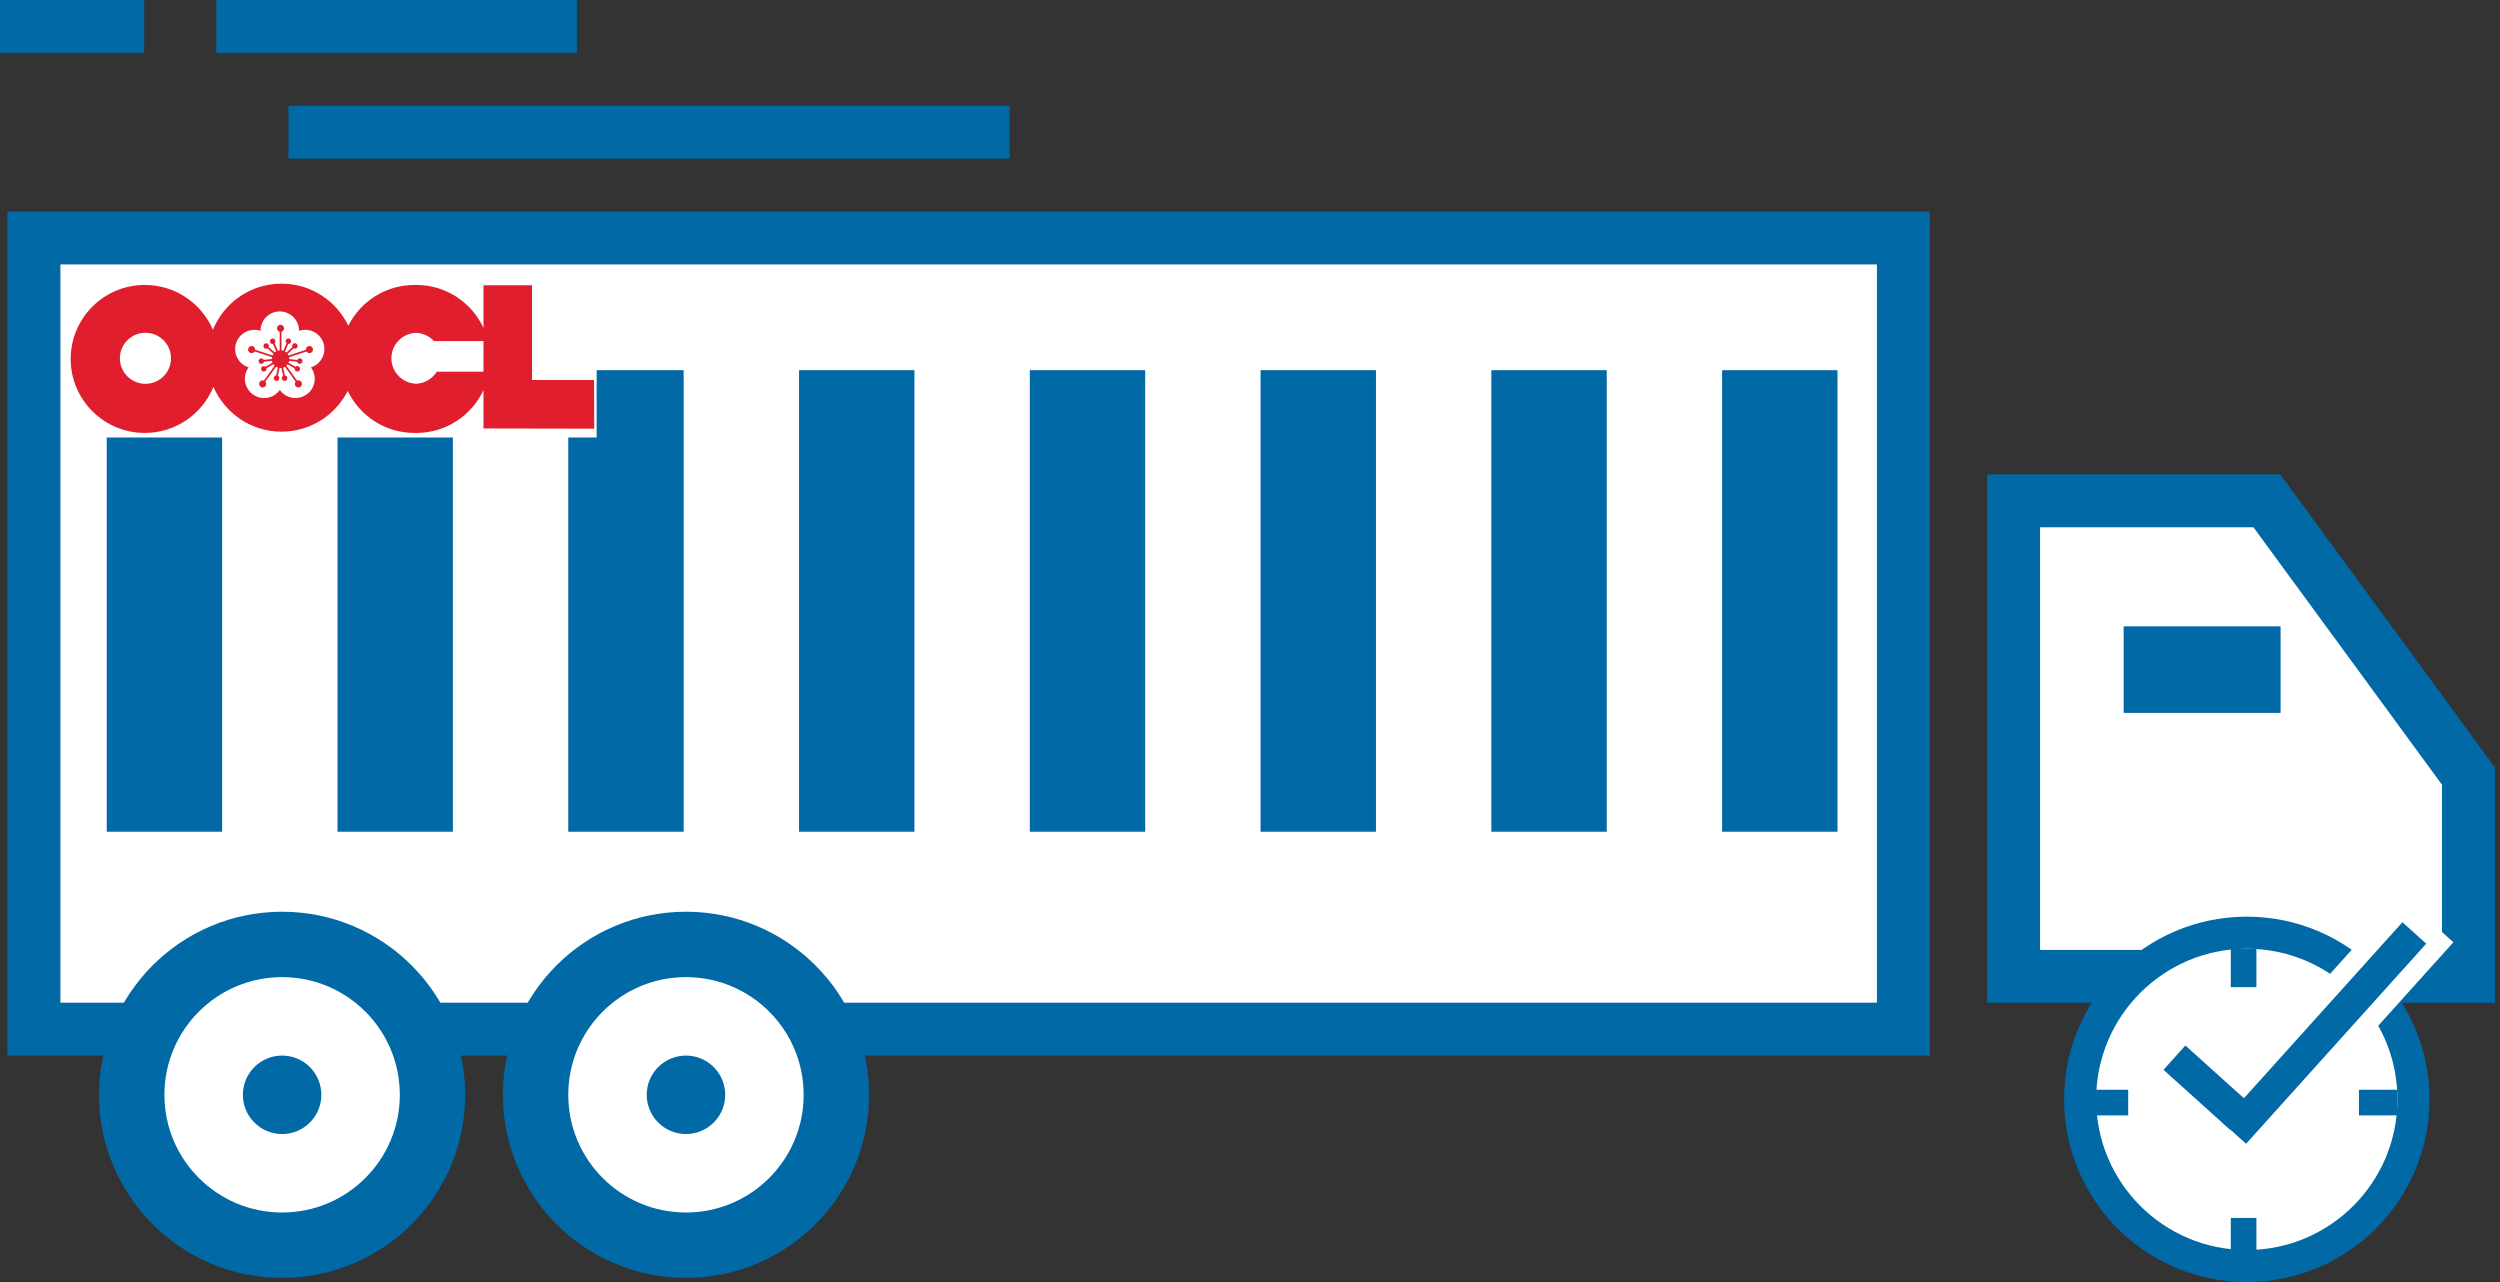 <svg xmlns="http://www.w3.org/2000/svg" width="195" height="100" viewBox="0 0 195 100">
  <rect x="0" y="0" width="195" height="100" fill="#333333" stroke="none"/>
  <g fill="none" fill-rule="evenodd">
    <g>
      <g>
        <g transform="translate(-30 -156) translate(30 156)">
          <path fill="#FFF" stroke="#0069A6" stroke-width="4.125"
            d="M157.063 39.063h19.751l15.724 21.471v15.623h-35.475V39.063z"/>
          <path fill="#0069A6"
            d="M165.645 48.855L171.765 48.855 177.885 48.855 177.885 55.605 165.645 55.605z"
            transform="matrix(-1 0 0 1 343.53 0)"/>
          <path fill="#FFF" stroke="#0069A6" stroke-width="4.125"
            d="M2.648 18.563h145.815v61.71H2.648v-61.71z"/>
          <g fill="#FFF" stroke="#0069A6" stroke-width="2.5" transform="matrix(-1 0 0 1 187 74)">
            <circle cx="11.75" cy="11.75" r="13"/>
          </g>
          <circle cx="22.005" cy="85.395" r="11.73" fill="#FFF" stroke="#0069A6" stroke-width="5.1"
            transform="matrix(-1 0 0 1 44.01 0)"/>
          <circle cx="22.005" cy="85.395" r="3.06" fill="#0069A6" transform="matrix(-1 0 0 1 44.01 0)"/>
          <circle cx="53.505" cy="85.395" r="11.73" fill="#FFF" stroke="#0069A6" stroke-width="5.1"
            transform="matrix(-1 0 0 1 107.01 0)"/>
          <circle cx="53.505" cy="85.395" r="3.06" fill="#0069A6" transform="matrix(-1 0 0 1 107.01 0)"/>
          <path fill="#0069A6" d="M8.325 28.875L17.325 28.875 17.325 64.875 8.325 64.875z"
            transform="matrix(-1 0 0 1 25.65 0)"/>
          <path fill="#0069A6" d="M26.325 28.875H35.325V64.875H26.325z" transform="matrix(-1 0 0 1 61.65 0)"/>
          <path fill="#0069A6" d="M44.325 28.875H53.325V64.875H44.325z" transform="matrix(-1 0 0 1 97.65 0)"/>
          <path fill="#0069A6" d="M62.325 28.875H71.325V64.875H62.325z"
            transform="matrix(-1 0 0 1 133.65 0)"/>
          <path fill="#0069A6" d="M80.325 28.875H89.325V64.875H80.325z"
            transform="matrix(-1 0 0 1 169.65 0)"/>
          <path fill="#0069A6" d="M98.325 28.875H107.325V64.875H98.325z"
            transform="matrix(-1 0 0 1 205.65 0)"/>
          <path fill="#0069A6" d="M116.325 28.875H125.325V64.875H116.325z"
            transform="matrix(-1 0 0 1 241.65 0)"/>
          <path fill="#0069A6" d="M134.325 28.875H143.325V64.875H134.325z"
            transform="matrix(-1 0 0 1 277.65 0)"/>
          <path fill="#0069A6" d="M22.5 8.25H78.75V12.375H22.5z"/>
          <g>
            <path fill="#FFF" d="M0 4.5H41.025V12H0z" transform="translate(5.513 22.125)"/>
            <g fill="#E11E2E">
              <path
                d="M40.82 7.514h-4.834V.124h-3.788V3.45c-.917-1.976-2.913-3.35-5.237-3.35-.023 0-.045.004-.067.004-.026 0-.053-.003-.08-.003-2.256 0-4.206 1.294-5.159 3.177C20.722 1.34 18.745 0 16.448 0c-2.421 0-4.492 1.487-5.353 3.596C10.21 1.54 8.165.1 5.782.1 2.589.1 0 2.684 0 5.872s2.588 5.772 5.782 5.772c2.42 0 4.492-1.488 5.353-3.596.885 2.056 2.93 3.496 5.313 3.496 2.257 0 4.207-1.295 5.16-3.177.933 1.936 2.91 3.277 5.207 3.277.026 0 .051-.003.077-.004.023 0 .045.004.069.004 2.32 0 4.318-1.367 5.237-3.338v2.99l8.64.016-.018-3.798zm-34.989.298c-1.1 0-1.993-.891-1.993-1.99 0-1.1.892-1.99 1.993-1.99s1.994.89 1.994 1.99c0 1.099-.893 1.99-1.994 1.99zM18.743 6.53c.094.127.169.27.22.427.257.788-.176 1.634-.965 1.89-.638.207-1.315-.035-1.686-.553-.091.128-.205.244-.339.342-.671.486-1.611.338-2.1-.332-.394-.542-.372-1.26.007-1.772-.15-.048-.296-.119-.43-.216-.671-.487-.82-1.425-.332-2.096.394-.542 1.085-.742 1.69-.542-.002-.157.022-.316.073-.474.256-.788 1.104-1.22 1.894-.963.638.207 1.043.8 1.038 1.436.15-.05.31-.076.476-.076.83 0 1.502.671 1.502 1.5 0 .67-.44 1.237-1.048 1.43zm9.812.337c-.337.541-.924.91-1.603.94-1.072-.032-1.935-.906-1.935-1.985 0-1.082.865-1.958 1.943-1.985.541.026 1.023.268 1.367.641h3.871v2.389h-3.643z"
                transform="translate(5.513 22.125)"/>
              <path
                d="M18.54 4.875c-.124.04-.2.16-.19.285l-1.354.444c-.02-.044-.045-.087-.073-.126l.467-.426c.05.025.108.032.165.014.112-.037.173-.159.137-.272-.037-.113-.157-.176-.27-.139-.111.037-.173.159-.136.272l.008.022-.466.424c-.035-.033-.075-.062-.117-.086l.257-.583c.055.004.112-.014.156-.055.088-.079.095-.216.016-.304-.079-.09-.214-.096-.301-.016-.088.08-.095.216-.016.305l.016.016-.255.58c-.045-.015-.092-.026-.141-.032V3.755c.117-.033.203-.14.203-.27 0-.154-.123-.279-.276-.279-.152 0-.277.125-.277.28 0 .13.09.24.21.27v1.442c-.049.005-.096.015-.142.03l-.256-.584c.04-.038.064-.093.064-.153 0-.12-.096-.216-.214-.216s-.214.096-.214.216.096.216.214.216l.023-.001.255.578c-.042.024-.081.053-.117.085l-.47-.426c.021-.052.022-.112-.003-.167-.048-.11-.174-.158-.281-.11-.108.049-.157.176-.109.285.048.11.174.158.282.11l.02-.01.465.422c-.029.04-.054.082-.074.127l-1.356-.446c.006-.123-.07-.239-.19-.279-.146-.047-.302.033-.349.18-.047.147.032.304.178.352.123.04.253-.011.32-.118l1.351.444c-.01.048-.016.097-.017.148l-.622.066c-.024-.05-.068-.09-.125-.11-.112-.036-.232.026-.269.14-.036.113.025.235.137.271.112.037.233-.024.27-.138l.005-.023.617-.065c.01.049.024.097.043.143l-.539.314c-.043-.036-.099-.054-.158-.049-.117.013-.202.12-.19.238.013.118.118.205.234.192.118-.013.203-.119.19-.237l-.003-.024.535-.311c.029.04.062.078.098.111l-.833 1.16c-.114-.043-.247-.007-.321.097-.09.125-.063.3.061.39.123.092.296.063.386-.062.076-.106.068-.247-.012-.343l.832-1.157c.042.026.088.048.136.063l-.129.612c-.054.008-.106.038-.141.086-.07.097-.048.232.047.302.095.07.23.049.298-.048.07-.097.048-.232-.047-.301-.006-.005-.013-.01-.02-.013l.128-.608c.026.003.052.005.078.005.025 0 .048-.001.072-.003l.128.61c-.046.03-.081.078-.094.138-.025.116.05.23.165.255.115.025.229-.05.253-.166.025-.117-.049-.231-.165-.256-.007-.002-.015-.003-.022-.003l-.128-.608c.048-.016.094-.037.136-.062l.833 1.159c-.076.095-.083.234-.008.338.09.125.263.153.386.062.124-.09.151-.265.061-.39-.076-.106-.212-.142-.327-.094l-.832-1.158c.037-.034.07-.071.1-.112l.538.314c-.01.055.002.114.038.162.07.097.203.118.298.048.095-.07.117-.205.047-.301-.069-.097-.203-.118-.298-.048l-.018.015-.536-.313c.02-.045.035-.092.045-.142l.62.066c.014.054.049.103.1.133.102.06.233.024.292-.08.06-.103.024-.235-.078-.294-.102-.06-.233-.024-.292.079l-.01.02-.618-.065c0-.05-.006-.1-.017-.147l1.355-.445c.067.103.195.152.316.112.145-.047.224-.205.178-.352-.046-.146-.202-.227-.347-.179z"
                transform="translate(5.513 22.125)"/>
            </g>
          </g>
          <path fill="#0069A6" d="M16.875 0H45V4.125H16.875zM0 0H11.25V4.125H0z"/>
        </g>
        <path fill="#0069A6" d="M163 85H166V87H163zM174 74H176V77H174zM174 95H176V98H174zM184 85H187V87H184z"
          transform="translate(-30 -156) translate(30 156)"/>
        <g fill="#0069A6">
          <path stroke="#FFF" stroke-width="1.5" d="M10.349 0H14.349V22.5H10.349z"
            transform="translate(-30 -156) translate(30 156) rotate(8 -398.873 1253.906) rotate(34 12.35 11.25)"/>
          <path d="M2.671 13.238H5.221V20.238H2.671z"
            transform="translate(-30 -156) translate(30 156) rotate(8 -398.873 1253.906) rotate(-56 3.946 16.738)"/>
        </g>
      </g>
    </g>
  </g>
</svg>
